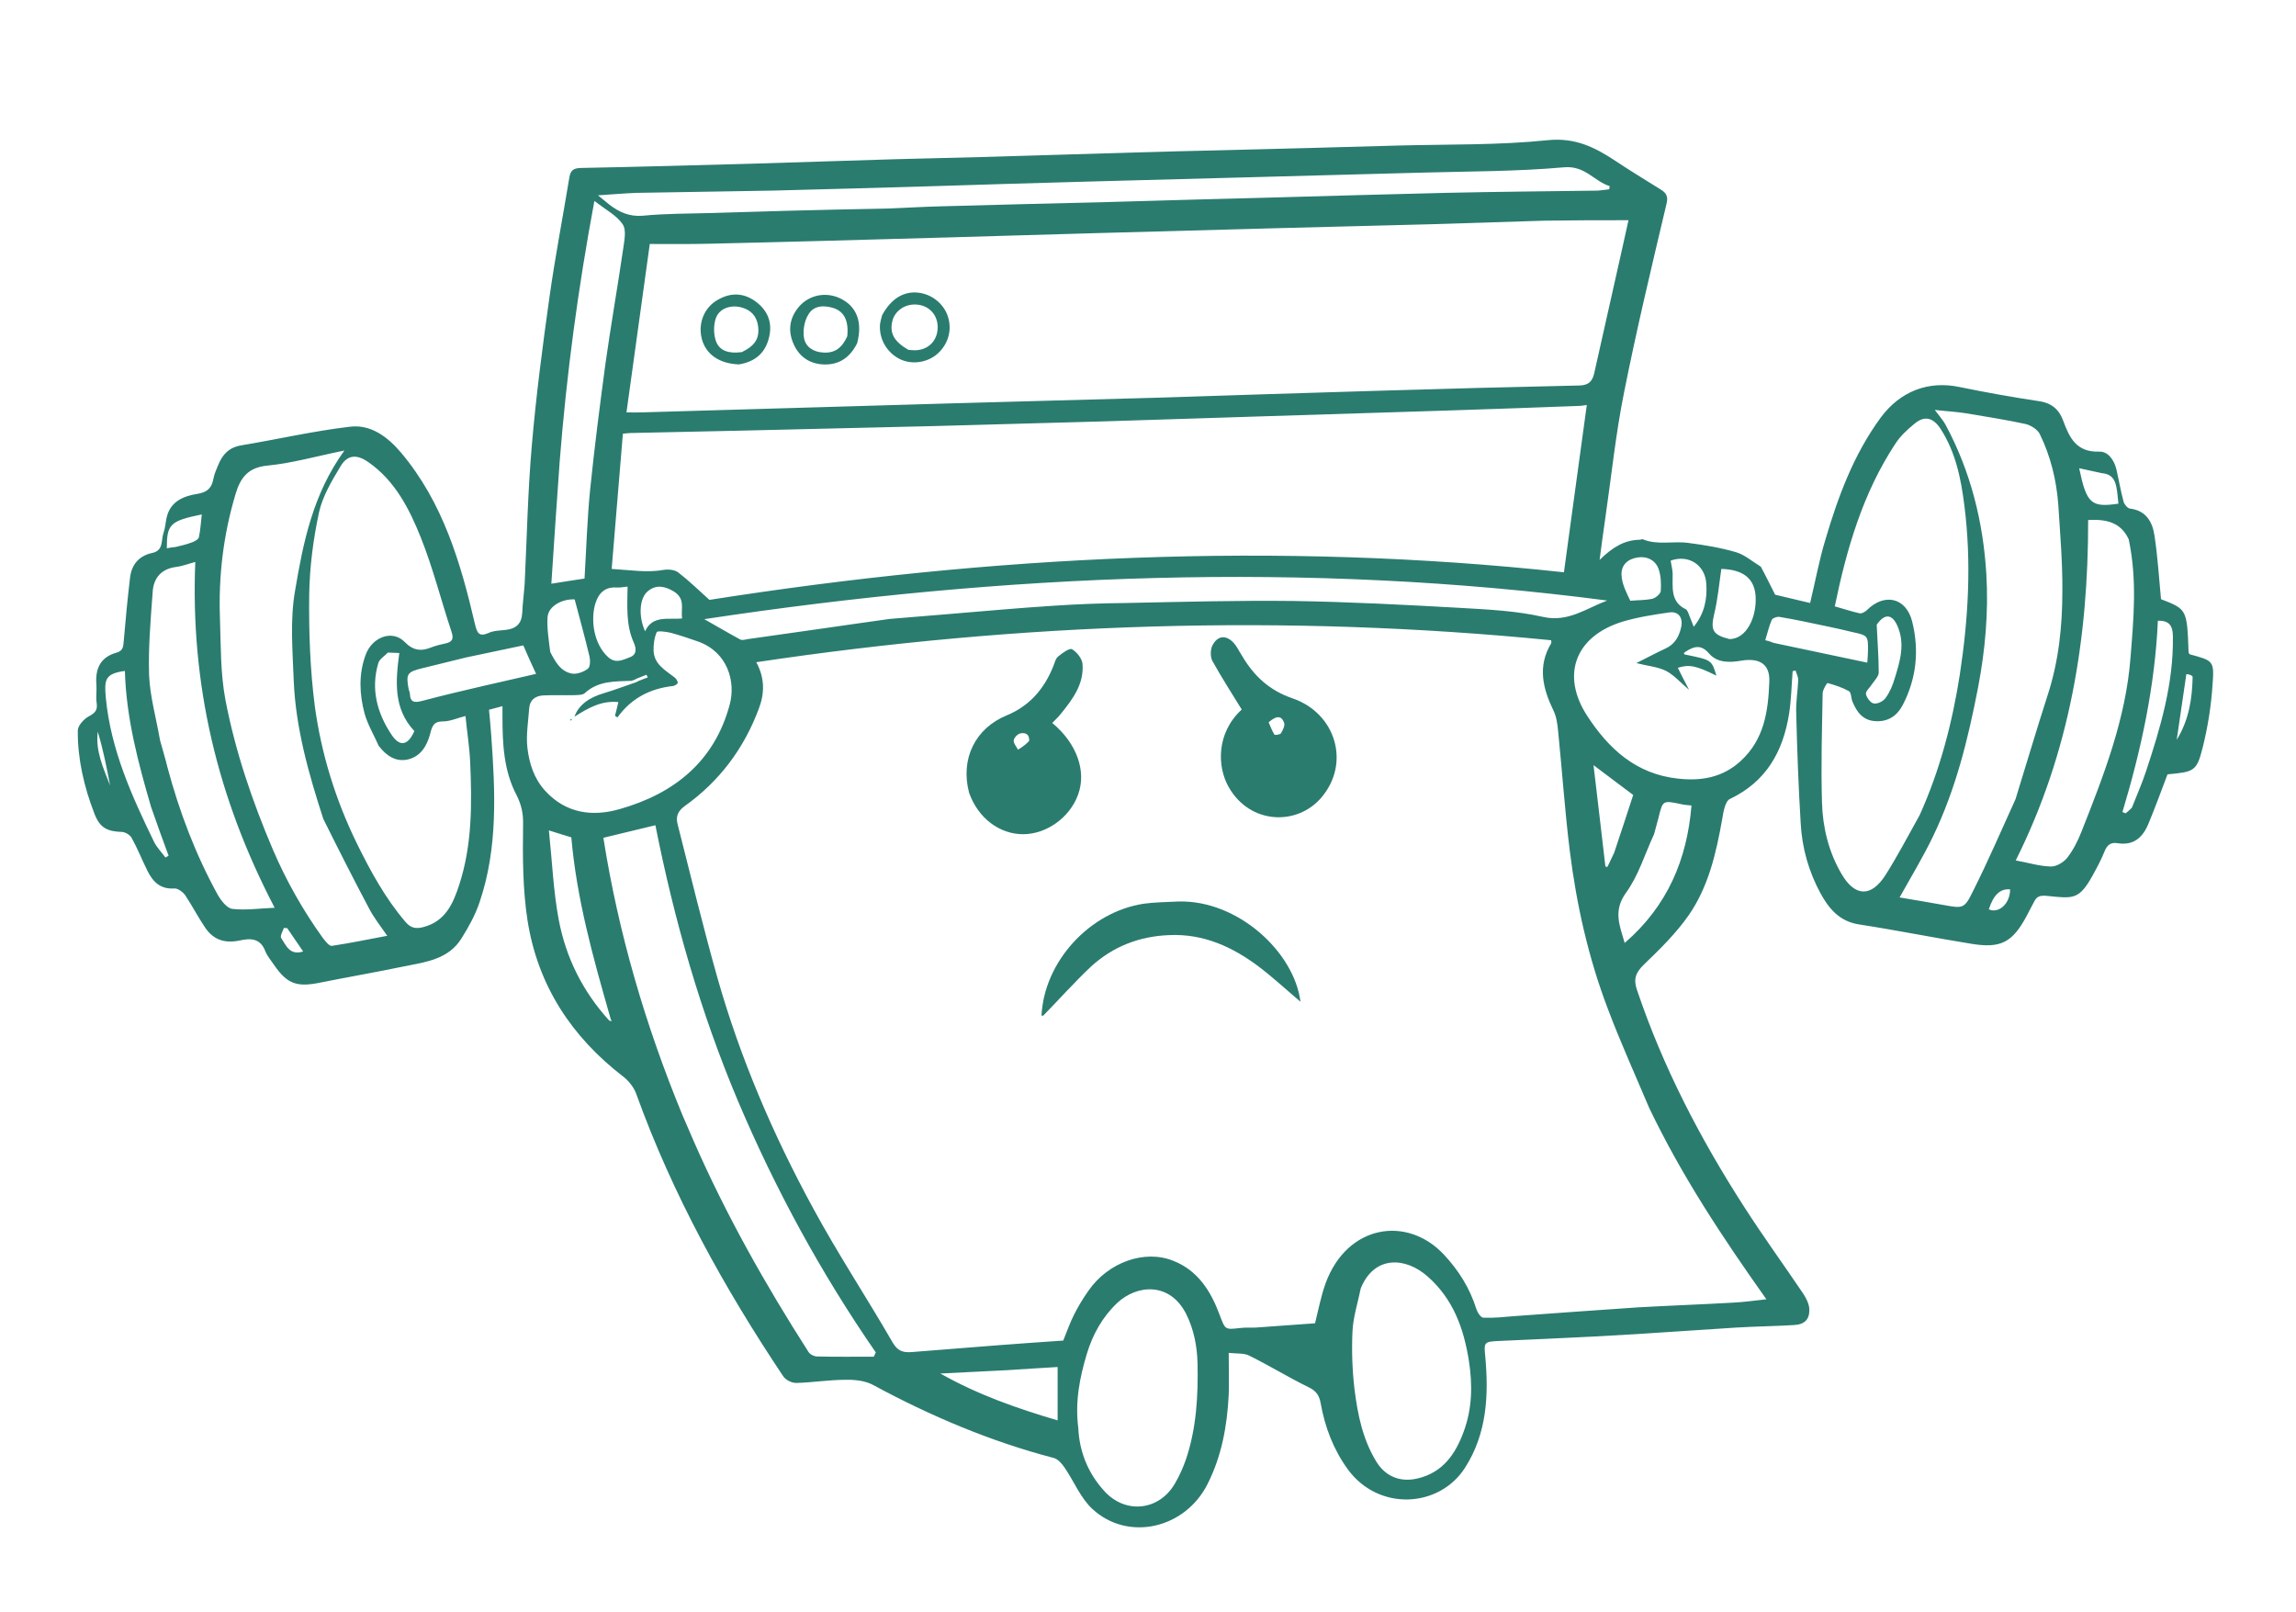 <svg version="1.2" xmlns="http://www.w3.org/2000/svg" viewBox="0 0 1024 719" width="1024" height="719">
	<title>Prevail 404 Error-svg</title>
	<style>
		.s0 { fill: #2a7c6f } 
		.s1 { fill: #32c5ab } 
	</style>
	<path fill-rule="evenodd" class="s0" d="m785.3 252.7c2.2 4 4 7.8 6.4 12.5 4.3 1 9.8 2.3 15.6 3.7 2.3-9.5 4-19 6.8-28.2 5.7-19.3 12.6-38 24.7-54.5 8.6-11.6 21.1-16.6 35.2-13.6 11.7 2.4 23.5 4.5 35.4 6.3 5.7 0.8 9 3.8 10.8 8.8 2.8 7.6 5.9 14 16 13.7 3.9-0.2 6.7 3.7 7.7 7.9 1.1 4.8 1.9 9.6 3.2 14.4 0.3 1.2 1.8 3 2.9 3.1 7.3 0.9 10 6.1 10.9 12.1 1.4 9.3 2 18.7 2.9 28.3 11.6 4.5 11.6 4.5 12.3 23.8 0.2 0.3 0.3 0.7 0.6 0.8 10.3 2.8 10.9 2.8 10.1 13.3-0.6 9.5-2.1 19-4.4 28.2-2.7 10.7-3.8 10.9-15.7 12-2.8 7.4-5.5 14.8-8.5 22-2.5 6.1-6.6 9.9-13.8 8.7-3.1-0.5-4.7 0.9-5.8 3.7-1.5 3.7-3.4 7.3-5.3 10.7-6.1 11-8.7 10.3-20.4 9.1-3.3-0.3-4.6 0.3-5.8 2.8-1.1 2.1-2.2 4.1-3.2 6.1-6.3 11.8-11.5 14.6-24.5 12.5-16.8-2.7-33.6-6.1-50.5-8.7-8.6-1.4-13.3-7.1-17-13.9-5.2-9.6-8.2-20.1-8.8-31.1-1-16.4-1.6-32.8-2-49.2-0.2-4.9 0.7-9.9 0.9-14.8 0-1.4-0.8-2.8-1.2-4.2q-0.6 0.2-1.3 0.3c-0.5 6.4-0.6 12.8-1.6 19.1-2.7 16.8-10.2 30.2-26.4 37.9-2.1 1-2.9 5.8-3.4 8.9-2.7 15.2-6.1 30.2-15 43-5.6 8-12.8 15.1-19.9 21.9-3.7 3.6-4.8 6.5-3.1 11.4 11.6 34.4 28.2 66.3 47.8 96.7 8.4 13.1 17.5 25.6 26.2 38.5 1.3 2 2.6 4.4 2.8 6.6 0.4 5-2 7.4-7 7.6-8.5 0.5-17 0.6-25.4 1.1-14.8 0.9-29.5 2-44.3 2.9q-9.6 0.6-19.3 1.1c-14.3 0.7-28.5 1.4-42.8 2-6.2 0.3-6.3 0.7-5.7 6.7 1.6 17.4 0.8 34.5-9 49.8-11.5 18-38.6 19.5-52.3 0.7-6.4-8.8-10.2-18.8-12.1-29.5-0.6-3.3-1.9-5.4-5.2-7-9-4.4-17.6-9.7-26.7-14.2-2.4-1.2-5.6-0.8-9.1-1.2 0 6.8 0.2 12.8 0 18.7-0.7 13.8-3.1 27.2-9.4 39.7-10 20-35.5 25.9-51.4 11.2-5.3-4.9-8.2-12.3-12.3-18.3-1.2-1.8-3-3.9-4.8-4.4-28.3-7.4-55-18.7-80.7-32.6-3.5-1.9-8.2-2.4-12.3-2.3-7.3 0-14.6 1.2-21.8 1.4-2.1 0.1-4.9-1.3-6-3-26.4-39.5-49.3-80.9-65.5-125.8-1-2.9-3.3-5.8-5.7-7.7-23.2-17.8-38.2-40.7-42.8-69.6-2.2-14.1-2.2-28.7-2-43.1 0.1-4.9-0.8-8.7-2.9-12.9-5.8-11-6.3-23.1-6.3-35.2 0-1.4 0-2.8 0-4.5-2 0.5-3.7 1-6 1.6 0.4 3.8 0.7 7.7 1 11.6 1.8 25 3 50-5.2 74.2-1.9 5.7-4.9 11.1-8.1 16.2-5.8 9.3-15.9 10.5-25.4 12.4-12.5 2.6-25.2 4.8-37.7 7.3-10.2 2.1-14.6 0.6-20.4-7.8-1.4-2.1-3.1-4-4-6.3-2.2-5.7-6.5-5.8-11.4-4.7-6.7 1.4-11.8-0.3-15.5-5.9-3.1-4.6-5.7-9.6-8.8-14.3-1-1.4-3.3-3.1-4.8-3-6.2 0.4-9.5-2.8-12-7.8-2.4-4.8-4.4-9.9-7-14.6-0.7-1.4-2.8-2.7-4.3-2.8-6.8-0.2-10-1.9-12.4-8.2-4.6-11.9-7.5-24.3-7.4-37 0-2.2 2.7-5.2 5-6.4 2.8-1.5 3.9-2.8 3.4-6-0.4-2.6 0.1-5.3-0.1-8-0.6-7.1 1.7-12.4 9.1-14.4 2.9-0.8 2.9-2.9 3.1-5.3 0.8-9.4 1.7-18.8 2.8-28.1 0.7-5.8 3.9-9.7 9.8-11 5.2-1 4-5.6 5.1-8.9 0.8-2.2 0.9-4.5 1.4-6.8 1.6-7.3 7.5-9.7 13.9-10.7 4.3-0.7 6.3-2.7 7-6.8 0.4-2.1 1.3-4.1 2.1-6 1.9-4.7 4.8-7.9 10.3-8.8 16.2-2.7 32.2-6.4 48.4-8.3 9.4-1.2 17 4.6 22.9 11.6 18.7 22.2 26.6 49.2 33 76.7 0.9 3.6 1.7 5.5 5.9 3.7 2.3-1.1 5.1-1.1 7.7-1.4 4.5-0.5 7.1-2.6 7.4-7.4 0.2-4.5 0.8-8.9 1.1-13.3 1-20.6 1.4-41.2 3.2-61.7 1.9-22.2 4.8-44.2 7.9-66.3 2.5-17.7 5.9-35.3 8.8-52.9 0.5-3.3 1.8-4.3 5.1-4.4 25.5-0.5 50.9-1.2 76.3-1.9 21.3-0.6 42.6-1.4 63.9-2 13.3-0.4 26.6-0.6 39.9-1 22.3-0.6 44.5-1.4 66.8-2 13-0.4 25.9-0.7 38.9-1 26.2-0.7 52.5-1.3 78.8-2.1 22.3-0.6 44.7-0.1 66.8-2.4 12.2-1.2 20.9 3.2 30 9.2 6.7 4.5 13.6 8.6 20.4 12.9 2.4 1.5 3.3 3.1 2.4 6.5-6.6 27.9-13.3 55.8-18.9 84-3.7 18.3-5.6 37-8.3 55.6-0.9 5.8-1.6 11.7-2.6 19 5.8-5.7 11.1-8.9 17.9-9 0.5 0 1-0.4 1.4-0.2 6.6 2.7 13.5 0.7 20.2 1.6 7.1 0.9 14.3 2.1 21.2 4.1 3.9 1.1 7.3 4.1 11.2 6.5zm-499.3 50.5q1.4-0.6 2.9-1.1-0.3-0.6-0.6-1.2c-1.3 0.5-2.6 1-4.3 1.7-0.5 0.3-1 0.6-2.3 1-7.4 0.3-14.8-0.1-20.9 5.5-1 0.9-3.1 0.8-4.7 0.9-4.5 0.1-9-0.1-13.5 0.1-3.7 0.1-6.3 1.9-6.6 5.9-0.4 5.8-1.4 11.6-0.8 17.3 0.8 7 2.9 13.8 7.9 19.3 9.3 10.2 21.2 11.7 33.3 8.2 24.4-6.9 42.4-21.4 49.1-46.8 2.6-9.9-0.8-23.1-14.1-27.9-4-1.4-8.1-2.8-12.2-3.9-2.1-0.5-5.9-1-6.3-0.3-1.1 2.5-1.5 5.6-1.4 8.4 0.3 5.9 5.1 8.5 9.1 11.6 0.8 0.5 1.5 1.5 1.7 2.5 0.1 0.4-1.2 1.4-2 1.5-10.2 1.1-18.7 5.4-24.9 14q-0.6-0.3-1.1-0.7c0.5-1.9 1-3.9 1.5-6.1-7.5-0.8-13.4 2.6-19.6 6.5 1.8-5.1 6.5-8.6 13.2-10.5 4.7-1.4 9.3-3.2 14.4-4.9 0.5-0.3 1-0.6 2.2-1zm-14.3 151.9q0.6 0.2 1.1 0.3c-0.2-0.5-0.5-1-0.8-2.3-7.5-26.1-14.8-52.3-17.2-79.7-2.8-0.8-5.5-1.7-10-3.1 1.5 14.2 2 27.2 4.4 39.9 3.2 16.8 10.6 31.8 22.5 44.9zm463.8 38.9c-6.2-14.7-12.8-29.2-18.4-44.1-8.7-22.8-14-46.5-17-70.6-2.2-17.8-3.4-35.6-5.2-53.4-0.3-3-0.7-6.2-2-8.9-4.8-9.9-7.3-19.8-1.1-30.1 0.2-0.3 0-0.9 0-1.4-118.4-11.7-236.3-7.9-354.5 9.8 3.9 7.2 3.7 14 1.1 20.8-6.6 17.7-17.6 32.4-33.1 43.4-3.2 2.4-3.9 4.8-3.1 8 5.8 22.8 11.3 45.6 17.7 68.3 10.2 36 24.9 70.2 42.7 102.9 11.1 20.5 24 40 35.6 60.1 2.4 4.1 5.1 4.4 8.9 4.1q18.3-1.5 36.6-2.9c10.2-0.8 20.5-1.5 30.5-2.2 1.7-4.1 3-8 4.9-11.7 1.8-3.6 4-7.2 6.4-10.6 8.8-12.6 24.9-18.4 37.7-13.3 11 4.3 16.8 13.5 20.7 24 2.6 6.8 2.3 6.8 9.2 6 2.3-0.3 4.7-0.1 7-0.2 8.9-0.6 17.8-1.3 26.4-1.9 1.6-6.4 2.7-12.3 4.7-17.8 9.6-26.3 36.5-30.4 52.9-12.7 6.5 7 11.4 14.8 14.3 24 0.5 1.6 2 4 3.2 4 4.6 0.2 9.2-0.3 13.9-0.7 18.3-1.3 36.7-2.7 55-3.9 14.1-0.8 28.2-1.3 42.3-2.1 4.7-0.2 9.4-0.9 15-1.5-19.5-27.5-37.7-54.9-52.3-85.4zm-46.5-395.6c-17 0.5-33.9 1.1-50.9 1.6-22.1 0.6-44.2 1.1-66.4 1.7q-42.2 1.1-84.3 2.3c-21.8 0.6-43.6 1.3-65.4 1.9-35.5 1-70.9 2-106.4 2.8-8.4 0.2-16.8 0.1-25.8 0.1-3.5 25.4-6.9 50-10.4 75.1 3 0 4.8 0.1 6.7 0 45.7-1.3 91.5-2.7 137.3-4 31.4-0.9 62.9-1.7 94.4-2.6 31.8-1 63.5-2.1 95.3-3q45.7-1.4 91.4-2.4c4-0.1 5.7-1.9 6.5-5.4q5.9-26.5 11.9-53c1.1-5 2.2-10 3.4-15.3-12.8 0-24.6 0-37.3 0.2zm-272.5 91.6q-42.2 1-84.4 2c-17 0.4-34 0.7-50.9 1.1-1 0-2 0.2-3.4 0.3-1.7 20.2-3.3 40.2-5 60.3 8.4 0.5 15.9 1.8 23.4 0.4 2-0.3 4.7 0 6.2 1.1 4.7 3.6 8.9 7.7 14 12.3 125.5-19.7 253-26.2 381.1-12.3 3.5-25.4 6.8-50.1 10.2-74.6-1.3 0.1-2.3 0.4-3.3 0.4-18.9 0.7-37.9 1.4-56.8 2-31.8 1-63.6 2-95.4 3q-29.9 0.9-59.8 1.9c-25 0.7-50 1.4-75.9 2.1zm-247.6 142.6c-2.1-4.8-4.9-9.4-6.3-14.4-2.3-8.6-2.7-17.4 0.4-26 2.9-8.2 12-11.5 17.4-6 4 4.1 7.6 4.3 12.2 2.4 1.9-0.7 3.8-1.2 5.8-1.6 2.9-0.6 4.2-1.7 3-5.2-4.7-14.1-8.3-28.6-13.8-42.3-5.1-12.7-11.5-25.2-23.3-33.4-5.1-3.6-9.3-3.4-12.4 1.8-3.9 6.5-8 13.3-9.6 20.5-2.6 12-4.2 24.5-4.4 36.8-0.2 16.6 0.4 33.3 2.5 49.7 2.9 21.2 9.2 41.6 18.6 60.9 6.2 12.6 12.8 24.8 22 35.5 2.3 2.6 4.6 3 7.9 2.1 9.8-2.6 13.2-10.5 15.9-18.8 5.8-17.8 5.7-36.2 4.9-54.6-0.3-6.8-1.4-13.5-2.1-20.7-3.7 0.9-6.8 2.4-10 2.4-4.3 0-4.9 2.2-5.8 5.7-1.4 5.2-4.2 10-10 11.3-5.1 1.1-9.3-1.4-12.9-6.1zm687.2 31c9.1-20.1 14.6-41.2 18-63 3.8-25 5.2-50 2-75.1-1.5-12.1-3.9-23.9-10.7-34.4-3.3-4.9-7.1-5.9-11.6-2.1-3.2 2.6-6.3 5.5-8.5 8.9-14.5 22-21.7 46.8-27 72.5 3.9 1.1 7.5 2.3 11.1 3.1 1 0.2 2.5-0.7 3.3-1.5 7.8-7.7 17.4-5.5 20.1 5.1 3.2 12.8 2 25.4-4.2 37.3-2.5 4.8-6.5 7.5-12.1 7.2-5.7-0.3-8.4-4.1-10.3-8.7-0.7-1.6-0.5-4.1-1.6-4.7-2.9-1.6-6.2-2.7-9.5-3.6-0.3-0.1-2.1 2.9-2.2 4.4-0.3 16.3-0.8 32.6-0.3 48.9 0.3 11.1 3 22.1 8.7 31.8 6 10.3 13.3 10.5 19.7 0.4 5.3-8.4 9.9-17.2 15.1-26.5zm42.8-7.2c4.8-15.5 9.4-31.1 14.4-46.6 4.9-15.1 6.5-30.7 6.5-46.3 0.1-12.8-1-25.5-1.8-38.2-0.8-11.1-3.4-21.8-8.3-31.8-1-2-3.9-3.8-6.2-4.4-8.8-1.9-17.7-3.3-26.7-4.8-4.3-0.7-8.8-0.9-13.9-1.5 2.1 2.8 3.7 4.6 4.8 6.6 11.2 20.8 16.8 43.3 18.2 66.7 1 16.9-0.5 33.8-3.7 50.5-4.4 22.8-9.9 45.2-20 66.2-4.4 9.2-9.7 17.9-15 27.4 6.5 1.1 13.2 2.2 19.8 3.4 8.3 1.5 9.1 1.7 12.8-5.9 6.7-13.3 12.6-27 19.1-41.3zm-754.7 8.8c-6.5-20-12.3-40.4-13.2-61.6-0.5-13.4-1.7-27.2 0.6-40.2 3.6-21.4 7.9-43 22-62.5-12.3 2.5-23.1 5.6-34.1 6.7-8.9 0.8-12.3 5.4-14.5 12.9-5.4 18.1-7.6 36.5-6.9 55.3 0.4 12 0.2 24.3 2.4 36.1 4.4 23.1 12 45.4 21.3 67.2 6 13.9 13.4 27 22.2 39.2 1.1 1.4 2.8 3.6 3.9 3.5 8.2-1.2 16.2-2.9 24.8-4.5-3.1-4.5-5.9-8-8-12-6.9-13-13.6-26.2-20.5-40.1zm160.1 131.9c1.7 4 3.4 7.9 5.1 11.8 14.4 32.8 31.9 63.9 51.2 94 0.7 1.1 2.5 2 3.8 2 8.4 0.2 16.9 0.1 25.3 0.1q0.4-0.9 0.9-1.9c-24.4-35.3-44.8-72.8-61.5-112.2-16.7-39.6-28.4-80.6-36.8-122.9-7.6 1.8-15.4 3.7-23.2 5.6 6.7 42.4 18.6 83.2 35.2 123.5zm91.2-404.1c8.1-0.3 16.2-0.8 24.3-1 24.8-0.7 49.5-1.3 74.3-1.9 24.2-0.7 48.5-1.4 72.7-2 26-0.7 51.9-1.5 77.9-2.1 22.6-0.5 45.2-0.7 67.9-1 1.7-0.1 3.4-0.4 5.1-0.6q0.1-0.7 0.2-1.4c-7-2.2-10.9-9.2-20.3-8.4-21.4 1.9-42.9 1.8-64.3 2.4-24.8 0.7-49.6 1.3-74.4 2-24.9 0.7-49.9 1.3-74.8 2-22.4 0.6-44.9 1.3-67.3 2-24.1 0.7-48.2 1.4-72.4 2-20.1 0.4-40.2 0.6-60.4 1-5.5 0.2-11 0.7-17.3 1.1 2.2 1.8 3.6 3 5 4.1 4.4 3.4 9 5.5 15 5 10-1 20.2-0.9 30.3-1.2 11.2-0.3 22.5-0.7 33.8-1 14.6-0.4 29.2-0.7 44.7-1zm356.1 197.7c-0.2 0.2-0.5 0.4-0.6 0.7 0 0.1 0.3 0.5 0.6 0.5 11.8 2.4 11.8 2.4 13.9 9.4-9-4.5-12.2-5.1-17.2-3.5 1.6 3.2 3.2 6.4 5 9.8-3.7-3.1-6.6-6.5-10.2-8.4-3.8-1.9-8.3-2.2-13.3-3.5 4.8-2.4 8.9-4.6 13-6.5 4.2-1.9 6.1-5.4 7-9.6 0.9-4.1-1.2-7.1-5.3-6.5-7 1-14.1 2.1-20.8 4.1-21.2 6.5-27.6 23.8-15.9 41.9 9.6 14.8 21.9 26.1 40.5 28.1 10.5 1.2 20-0.5 28-7.8 10.5-9.6 12.3-22.1 12.8-35.3 0.4-8.5-5-10.7-12.4-9.5-5.2 0.9-10.7 1.1-14.4-3.1-3.4-4-6.4-3.6-10.7-0.8zm-354.8-14.7q13.4-1.1 26.7-2.2c15.6-1.3 31.1-2.7 46.7-3.7 10.6-0.7 21.2-1.1 31.9-1.2 24.9-0.5 49.9-1.2 74.9-0.9 24.9 0.4 49.8 1.7 74.7 3.1 12.2 0.7 24.6 1.3 36.5 4 11.2 2.5 19.2-3.8 28.6-7.3-134.5-17.6-268.3-12-402.7 8.3 6.2 3.5 11.1 6.4 16.1 9.1 0.9 0.4 2.2 0 3.3-0.2 12-1.7 23.9-3.4 35.9-5.1 8.8-1.3 17.6-2.5 27.4-3.9zm84.1 360.7c0.5 10.8 4.4 20.3 11.6 28.2 9.5 10.5 24.6 8.8 31.6-3.5 2-3.4 3.6-7.1 4.9-10.8 4.6-13.8 5.4-28.1 5.1-42.6-0.2-7.7-1.6-15-5-21.9-7.3-14.6-22.1-13.3-30.9-5-6.7 6.4-10.9 14.1-13.5 22.7-3.1 10.4-5.3 21-3.8 32.9zm126-62.2c-1.3 6.4-3.4 12.8-3.7 19.2-0.4 8.6-0.1 17.3 0.9 25.8 1.4 11.3 3.7 22.5 9.8 32.4 4.1 6.6 10.7 9.2 18.3 7.4 11.3-2.6 17-11 20.6-20.9 3.8-10.2 4-20.9 2.3-31.7-2.3-14.4-7-27.4-18.3-37.4-10-8.9-23.9-9.5-29.9 5.2zm342.5-334c-3.1-6.6-8.5-9.2-18.1-8.6 0.1 52.7-8.2 103.7-32.3 151.8 5.6 1 10.6 2.6 15.7 2.7 2.4 0.1 5.7-1.9 7.3-3.9 2.6-3.4 4.6-7.3 6.2-11.3 10-25.3 19.9-50.5 22-78 1.4-17.4 3-34.7-0.8-52.7zm-878 89.7c1.1 4 2.3 7.9 3.3 12 5.3 19.8 12.5 38.8 22.4 56.8 1.5 2.6 4.1 6 6.5 6.3 5.9 0.7 12.1-0.2 18.9-0.5-25.6-49-37.6-99.6-35.4-154.2-3.4 0.9-5.9 1.9-8.4 2.2-6.7 0.8-10.2 4.9-10.6 11.1-0.9 12.4-2 24.8-1.6 37.2 0.4 9.5 3.1 18.8 4.9 29.1zm178.2-124.2c-1.3 18-2.5 35.9-3.7 54.3 5.5-0.9 10.2-1.6 14.8-2.3 0.8-13.5 1.2-26.6 2.5-39.7 1.9-18.6 4.3-37.3 6.8-55.9 2.4-17.1 5.4-34.1 7.9-51.2 0.5-3.7 1.6-8.6-0.2-11.2-2.7-4-7.6-6.5-12.6-10.4-7.3 39-12.4 77.1-15.5 116.4zm488.1 166c-4.1 8.8-6.9 18.4-12.5 26.1-5.8 8-2.9 14.5-0.6 22.4 19.1-16.5 27.8-37.2 29.8-61.3-1.7-0.2-3.1-0.2-4.6-0.6-8.2-1.7-8.2-1.8-10.1 6-0.6 2.2-1.2 4.4-2 7.4zm-529.9-78.8c-6.5 1.6-13 3.2-19.5 4.8-6.6 1.6-7.3 2.5-6.1 9 0.1 0.8 0.6 1.6 0.6 2.4 0.2 3.9 2.1 4 5.3 3.2 9.1-2.4 18.3-4.6 27.4-6.7 7.8-1.8 15.6-3.6 23.6-5.4-2.1-4.5-3.9-8.5-5.7-12.7-8.4 1.8-16.6 3.5-25.6 5.4zm241.5 317.8q-15 0.7-29.9 1.5c16.6 9.4 34 15.5 52.3 20.9 0-8.4 0-15.8 0-23.8-7.3 0.4-14.4 0.9-22.4 1.4zm-381.9-251.1c-5.8-19.8-11.1-39.8-11.7-60.7-9 1.2-9.2 4-8.5 12 2.2 23.1 11.6 43.8 21.5 64.2 1.3 2.6 3.4 4.7 5.1 7q0.7-0.4 1.4-0.8c-2.6-7-5.1-13.9-7.8-21.7zm883.4 0.3c2.1-5.4 4.5-10.7 6.3-16.2 6.5-19.6 12.3-39.2 12-60.1 0-5.3-2-7.2-6.7-7.1-1.3 29.1-7.4 57.4-15.8 85.3q0.7 0.3 1.4 0.6c0.8-0.6 1.6-1.3 2.8-2.5zm-159.7-73.5c13.8 2.9 27.6 5.8 41.7 8.8 0.1-1.8 0.3-3.3 0.3-4.8 0.1-7.3 0.1-7.3-7.2-8.9-3.5-0.8-7-1.7-10.6-2.4-7.2-1.5-14.4-3.1-21.7-4.3-1-0.2-3 0.5-3.4 1.3-1.2 2.8-1.9 5.8-2.9 9.1 1 0.2 2 0.5 3.8 1.2zm-511.2-25.1c-1.6 0.1-3.2 0.5-4.8 0.4-5.1-0.4-8 2.3-9.5 6.9-2.3 7.3-0.9 18.3 5.7 24.2 3.4 3 6.6 1.1 9.6 0 3.4-1.2 2.8-4.3 1.7-6.7-3.5-7.9-2.8-16.1-2.7-24.8zm-34.5 29.1c2.2 4.3 4.6 8.8 9.8 9.7 2.2 0.3 5.2-0.8 7-2.2 1.1-0.8 1.1-3.8 0.7-5.5-2-8.4-4.3-16.7-6.6-25.4-5.6-0.3-11.8 3-12.1 8-0.3 4.9 0.5 9.8 1.2 15.4zm526-5.7c7.6-0.1 12.1-9.8 11.6-19-0.5-8.2-5.7-12-15.3-12.3-1 6.9-1.6 13.7-3.2 20.2-1.6 7-0.8 9.2 6.9 11.1zm-51.5 95.3c2.9-8.7 5.8-17.4 8.5-25.8-6.1-4.5-11.5-8.7-17.7-13.3 1.8 15.4 3.6 30.3 5.3 45.2q0.5 0.1 0.9 0.2c0.9-1.9 1.8-3.8 3-6.3zm-546.9-89.3c-1.5 1.6-3.8 2.9-4.3 4.8-3.4 11.5-0.5 22.2 5.9 31.8 3.8 5.7 7.4 4.8 10.2-1.6-9.4-10-8.4-22.2-6.7-34.8-1.7-0.1-3-0.1-5.1-0.2zm664-12.4c0.3 7.1 0.9 14.3 0.9 21.4-0.1 1.7-1.9 3.5-3 5.1-0.9 1.5-2.9 3.1-2.7 4.4 0.3 1.6 2.1 4 3.5 4.2 1.7 0.3 4.3-1 5.3-2.5 1.9-2.6 3.2-5.8 4.1-8.9 2.4-7.7 4.7-15.5 1-23.5-2.3-4.9-5.5-5.4-9.1-0.2zm-84.2-5.7c0.8 2.1 1.7 4.3 2.6 6.6 4.7-5.8 6.1-12.2 5.6-19.2-0.5-8.3-7.8-13.2-15.9-10.3 0.3 1.9 0.8 3.8 0.9 5.7 0.1 6.1-1.2 12.8 6.1 16.1 0.1 0.1 0.2 0.3 0.7 1.1zm-25.7-5c3.3-0.3 6.7-0.2 9.9-0.9 1.5-0.4 3.6-2.2 3.7-3.5 0.2-3.3 0.1-7-1.1-10.1-1.5-3.7-5.1-5.5-9.3-4.8-4.5 0.7-7.4 3.5-7.1 8 0.2 3.7 2 7.4 3.9 11.3zm-426.5-4.1c-3.8-2.3-7.8-3.3-11.5-0.3-3.9 3-4.5 11.1-1.4 18 3.4-7.3 10.3-5.1 16.5-5.7-0.6-4.3 1.6-8.7-3.6-12zm636.8-52.8c-3.3-0.7-6.6-1.4-10.1-2.2 3.3 15.8 5.3 17.6 17.5 15.8-0.3-2.4-0.4-4.9-0.9-7.3-0.6-3.2-1.9-5.9-6.5-6.3zm-859 32.9c2.4-0.6 4.8-1.1 7.1-2 1.2-0.4 2.9-1.3 3.2-2.3 0.7-3.3 0.9-6.7 1.3-10.2-14.1 2.9-15.6 4.3-15.6 15.1 1-0.2 2.1-0.4 4-0.6zm896.7 56.7q-2.1 14.6-4.3 29.3c5.4-8.7 6.9-18.2 7.1-28 0-0.6-1.3-1.2-2.8-1.3zm-78.6 96c-4.4-0.4-7.4 2.4-9.5 8.9 4.3 2 9.5-2.4 9.5-8.9zm-761.3 27.7q-3.6-5.2-7.1-10.4-0.8-0.1-1.5-0.1c-0.5 1.5-1.8 3.6-1.2 4.5 2.2 3.3 3.8 7.9 9.8 6zm-91.6-98c-1.1 8.6 2.5 16.2 5.5 24-1.5-8-3.1-16.1-5.5-24z"/>
	<path fill-rule="evenodd" class="s0" d="m432.2 353.5c-4-15.3 2.9-28.8 16.8-34.5 10.2-4.2 16.8-11.9 20.8-22 0.6-1.5 1-3.4 2.2-4.3 1.8-1.5 5-3.8 6.1-3.2 2.2 1.3 4.5 4.2 4.7 6.6 0.7 8.8-4.3 15.6-9.5 22-1.2 1.6-2.7 2.9-4 4.3 10.9 9 15.4 21.5 11.5 32-3.7 10.2-14.1 17.6-24.5 17.6-10.6 0-20.1-7.2-24.1-18.5zm26.8-23.1c0.2-3-1.7-3.9-4.1-3.3-1.2 0.3-2.7 2-2.8 3.1-0.1 1.3 1.2 2.7 1.9 4.1 1.7-1 3.3-2.1 5-3.9z"/>
	<path fill-rule="evenodd" class="s0" d="m553.8 292.2c5.4 9.3 12.4 15.7 22.6 19.2 19.4 6.6 26.1 29 12.8 44.4-10.8 12.5-31.7 11.9-41.2-4.8-5.2-9.1-5.6-24.1 5.8-34.6-4.5-7.3-9-14.3-13.1-21.7-0.9-1.7-0.9-4.7-0.1-6.6 2.3-4.8 6.3-5.2 9.8-1.2 1.3 1.5 2.1 3.3 3.4 5.3zm12 29.9c0.8 1.8 1.5 3.8 2.6 5.5 0.2 0.3 2.5 0 2.9-0.6 0.8-1.4 1.9-3.4 1.4-4.7-1.4-3.8-4-2.7-6.9-0.2z"/>
	<path class="s0" d="m525.9 402c26.4-0.5 51.3 22.6 54.1 44.7-6.4-5.4-12.1-10.7-18.4-15.5-11.8-8.9-24.8-14.9-40.1-14.2-13.4 0.5-25.2 5.1-35 14.1-7.3 6.9-14 14.4-21.1 21.7-0.1 0.2-0.6 0.1-0.9 0.1 1.2-24.1 21.4-46.2 45.6-49.9 5.1-0.7 10.2-0.7 15.8-1z"/>
	<path fill-rule="evenodd" class="s0" d="m329.6 162.5c-8.8-0.3-14.8-4.5-16.6-11.4-1.8-7 1.1-14.1 7.3-17.5 5.8-3.3 11.6-3 16.9 1 5.2 3.9 7.4 9.3 5.8 15.8-1.6 6.9-6.1 10.9-13.4 12.1zm1.3-5.5c5.9-2.9 7.9-6.1 7.2-11.6-0.6-4.4-3.2-7.2-7.4-8.3-4.8-1.3-9.8 0.4-11.4 4.7-1.1 3.1-1.1 7.2 0 10.3 1.6 4.5 6 5.7 11.6 4.9z"/>
	<path fill-rule="evenodd" class="s0" d="m382.3 153c-3.3 6.7-8.4 9.9-15.4 9.5-6.2-0.4-10.7-3.7-13.1-9.4-2.5-5.9-1.6-11.4 2.5-16.3 4.7-5.5 12.6-6.9 19.1-3.4 6.8 3.6 9.3 10.4 6.9 19.6zm-4.4-3.1c0.6-6.6-1.2-10.7-5.8-12.4-4.4-1.5-9.2-1.4-11.6 2.8-1.8 2.9-2.5 7.2-1.9 10.5 0.7 3.9 4.2 6.2 8.5 6.4 5.2 0.4 8.5-2.1 10.8-7.3z"/>
	<path fill-rule="evenodd" class="s0" d="m393.4 140.6c4-7.4 9.6-10.8 16.1-10.1 6.3 0.7 11.7 5.2 13.4 11.1 1.8 6.1-0.3 12.5-5.3 16.6-4.8 3.8-11.7 4.5-16.9 1.6-5.6-3.1-8.8-9.2-8.2-15.4 0.2-1.2 0.5-2.3 0.9-3.8zm11.7 15.4c1 0.1 2 0.2 3 0.2 6-0.1 10.2-4.4 10.1-10.5-0.1-5.9-4.6-10.1-10.6-9.9-4.6 0.1-8.6 3.2-9.6 7.3-1.3 5.4 0.6 9.1 7.1 12.9z"/>
	<path class="s1" d="m255.2 320.8c-0.3 0.4-0.5 0.5-0.7 0.6q-0.2-0.3-0.3-0.7c0.3-0.1 0.7-0.2 1 0.1z"/>
</svg>